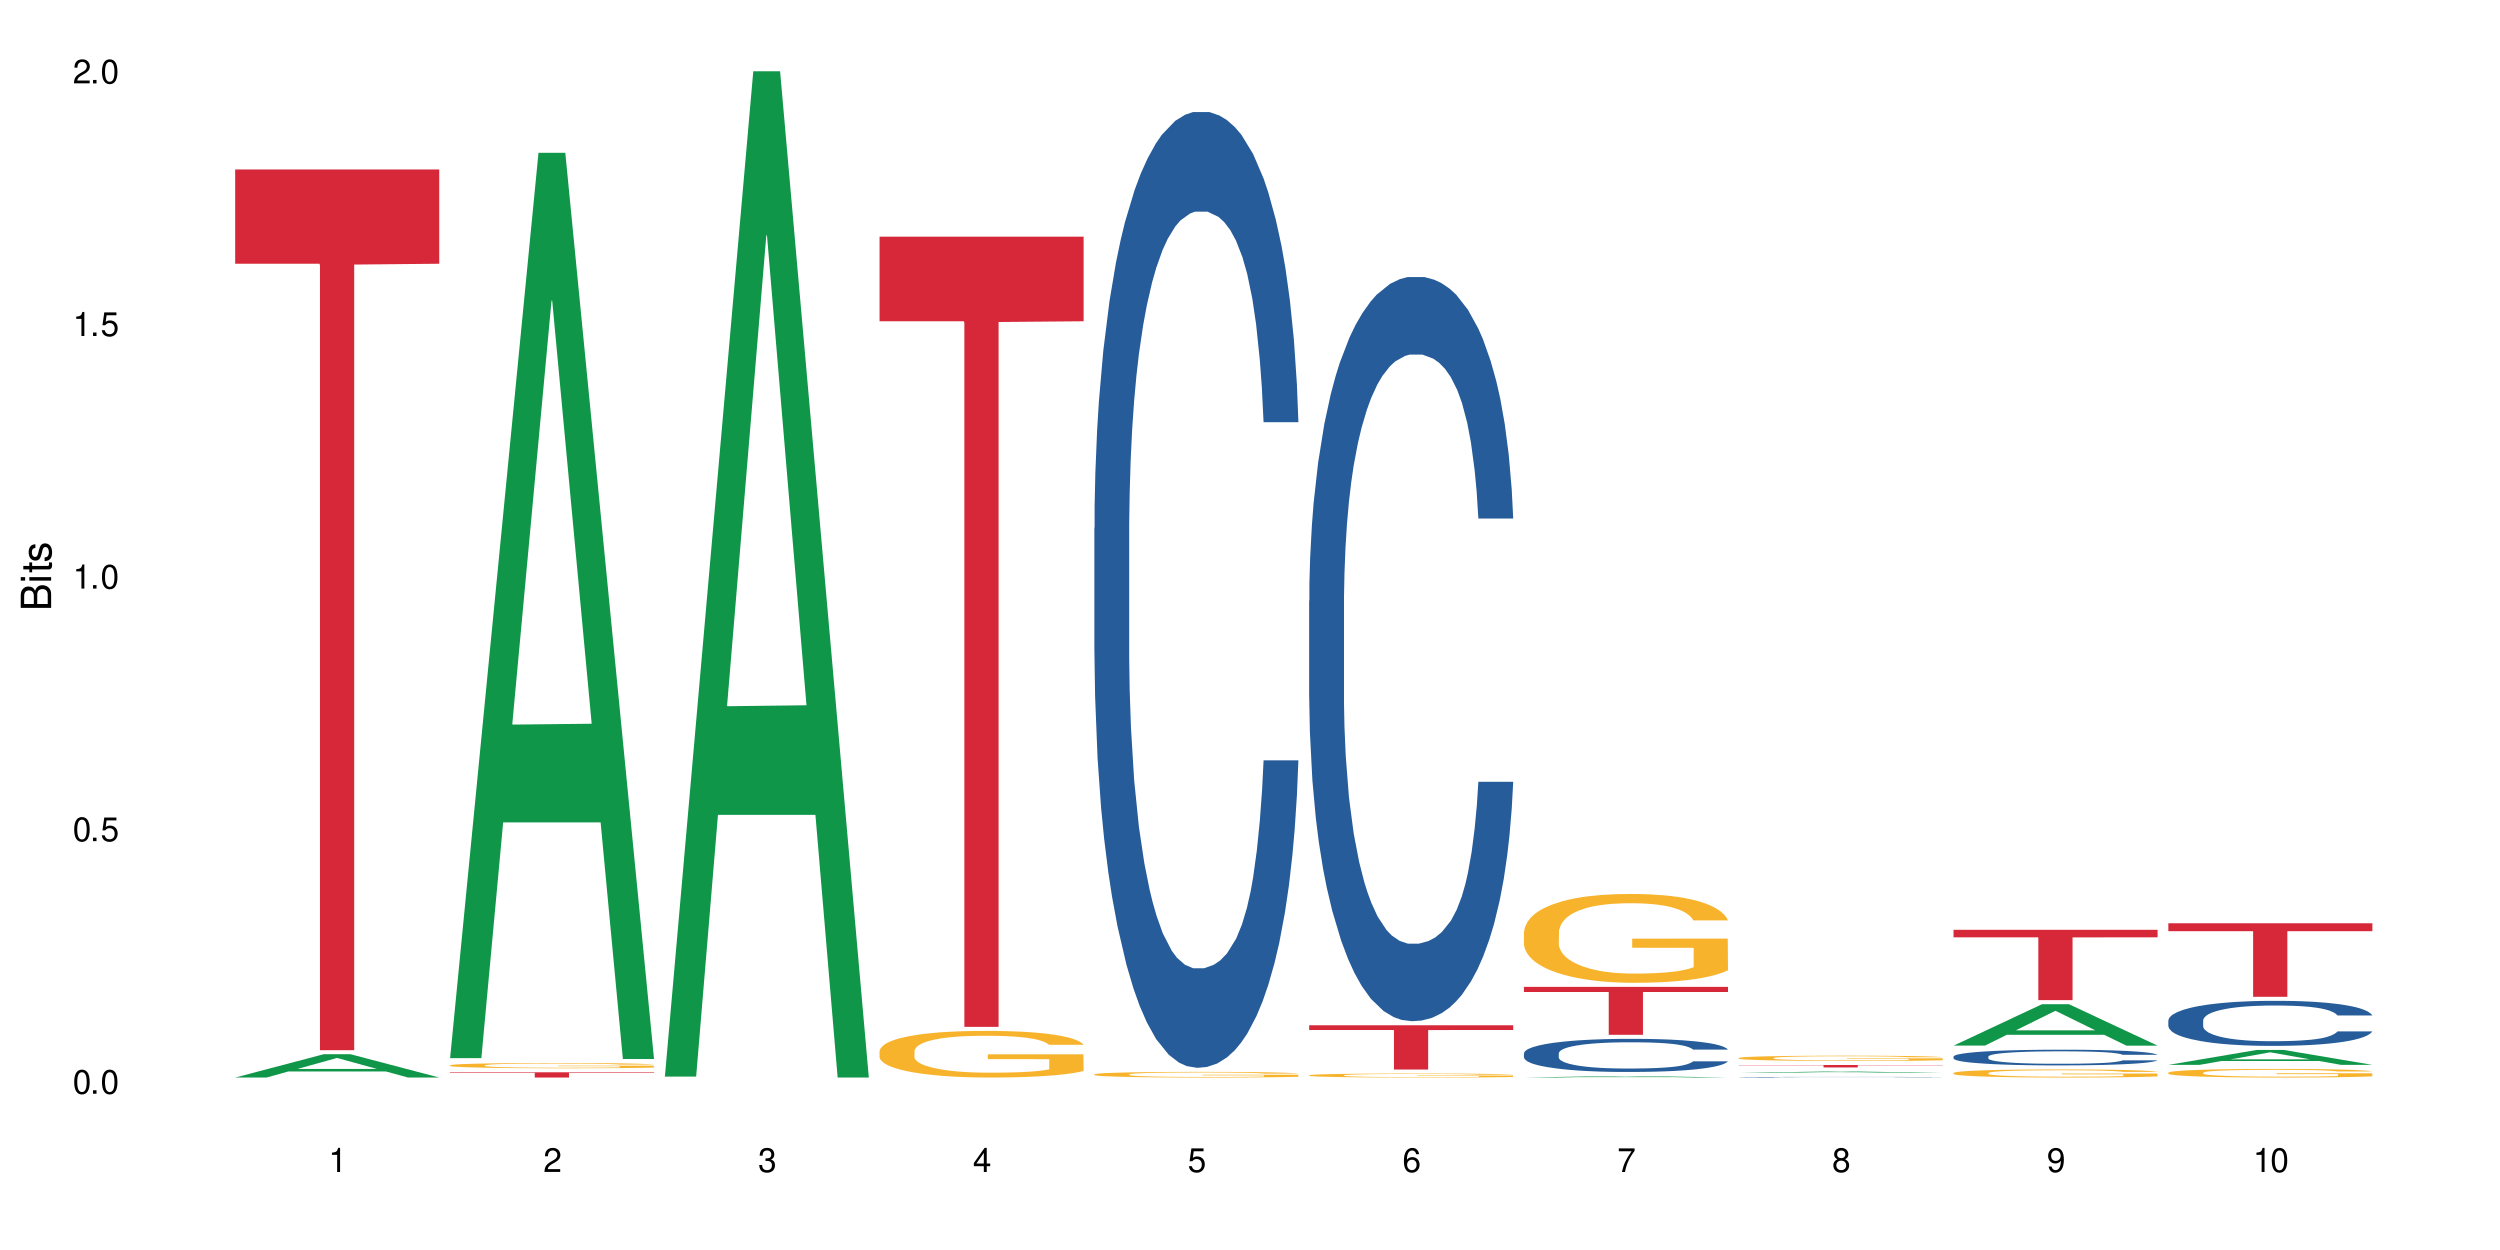 <?xml version="1.0" encoding="UTF-8"?>
<svg xmlns="http://www.w3.org/2000/svg" xmlns:xlink="http://www.w3.org/1999/xlink" width="720" height="360" viewBox="0 0 720 360">
<defs>
<g>
<g id="glyph-0-0">
</g>
<g id="glyph-0-1">
<path d="M 2.641 -6.938 C 2 -6.938 1.422 -6.656 1.078 -6.172 C 0.641 -5.562 0.406 -4.641 0.406 -3.359 C 0.406 -1.016 1.188 0.219 2.641 0.219 C 4.078 0.219 4.859 -1.016 4.859 -3.297 C 4.859 -4.641 4.656 -5.547 4.203 -6.172 C 3.844 -6.656 3.281 -6.938 2.641 -6.938 Z M 2.641 -6.188 C 3.547 -6.188 4 -5.25 4 -3.375 C 4 -1.406 3.562 -0.484 2.625 -0.484 C 1.734 -0.484 1.281 -1.438 1.281 -3.344 C 1.281 -5.25 1.734 -6.188 2.641 -6.188 Z M 2.641 -6.188 "/>
</g>
<g id="glyph-0-2">
<path d="M 1.828 -1 L 0.828 -1 L 0.828 0 L 1.828 0 Z M 1.828 -1 "/>
</g>
<g id="glyph-0-3">
<path d="M 4.562 -6.797 L 1.062 -6.797 L 0.547 -3.094 L 1.328 -3.094 C 1.719 -3.562 2.047 -3.734 2.578 -3.734 C 3.484 -3.734 4.062 -3.109 4.062 -2.094 C 4.062 -1.125 3.484 -0.531 2.578 -0.531 C 1.828 -0.531 1.375 -0.906 1.188 -1.672 L 0.328 -1.672 C 0.453 -1.109 0.547 -0.844 0.75 -0.594 C 1.125 -0.078 1.828 0.219 2.594 0.219 C 3.969 0.219 4.922 -0.781 4.922 -2.219 C 4.922 -3.562 4.031 -4.484 2.719 -4.484 C 2.25 -4.484 1.859 -4.359 1.469 -4.062 L 1.734 -5.969 L 4.562 -5.969 Z M 4.562 -6.797 "/>
</g>
<g id="glyph-0-4">
<path d="M 2.484 -4.938 L 2.484 0 L 3.328 0 L 3.328 -6.938 L 2.766 -6.938 C 2.469 -5.875 2.281 -5.734 0.984 -5.562 L 0.984 -4.938 Z M 2.484 -4.938 "/>
</g>
<g id="glyph-0-5">
<path d="M 4.859 -0.828 L 1.281 -0.828 C 1.359 -1.406 1.672 -1.781 2.5 -2.281 L 3.469 -2.828 C 4.406 -3.344 4.906 -4.062 4.906 -4.906 C 4.906 -5.484 4.672 -6.031 4.266 -6.406 C 3.859 -6.766 3.375 -6.938 2.719 -6.938 C 1.859 -6.938 1.219 -6.625 0.844 -6.031 C 0.609 -5.672 0.5 -5.234 0.484 -4.531 L 1.328 -4.531 C 1.359 -5.016 1.406 -5.281 1.531 -5.516 C 1.75 -5.938 2.188 -6.203 2.703 -6.203 C 3.469 -6.203 4.031 -5.641 4.031 -4.891 C 4.031 -4.344 3.719 -3.859 3.125 -3.516 L 2.234 -3 C 0.812 -2.172 0.406 -1.531 0.328 -0.016 L 4.859 -0.016 Z M 4.859 -0.828 "/>
</g>
<g id="glyph-0-6">
<path d="M 2.125 -3.188 L 2.578 -3.188 C 3.5 -3.188 3.984 -2.766 3.984 -1.922 C 3.984 -1.062 3.469 -0.531 2.594 -0.531 C 1.656 -0.531 1.203 -1 1.156 -2.016 L 0.312 -2.016 C 0.344 -1.453 0.438 -1.094 0.609 -0.781 C 0.953 -0.109 1.625 0.219 2.547 0.219 C 3.953 0.219 4.859 -0.625 4.859 -1.938 C 4.859 -2.828 4.516 -3.297 3.703 -3.594 C 4.344 -3.844 4.656 -4.328 4.656 -5.031 C 4.656 -6.219 3.875 -6.938 2.578 -6.938 C 1.203 -6.938 0.484 -6.172 0.453 -4.703 L 1.297 -4.703 C 1.312 -5.125 1.344 -5.359 1.453 -5.578 C 1.641 -5.969 2.062 -6.203 2.594 -6.203 C 3.344 -6.203 3.797 -5.75 3.797 -5 C 3.797 -4.516 3.609 -4.219 3.25 -4.047 C 3.016 -3.953 2.703 -3.922 2.125 -3.906 Z M 2.125 -3.188 "/>
</g>
<g id="glyph-0-7">
<path d="M 3.141 -1.672 L 3.141 0 L 3.984 0 L 3.984 -1.672 L 4.984 -1.672 L 4.984 -2.438 L 3.984 -2.438 L 3.984 -6.938 L 3.359 -6.938 L 0.266 -2.578 L 0.266 -1.672 Z M 3.141 -2.438 L 1 -2.438 L 3.141 -5.5 Z M 3.141 -2.438 "/>
</g>
<g id="glyph-0-8">
<path d="M 4.781 -5.125 C 4.609 -6.266 3.891 -6.938 2.844 -6.938 C 2.094 -6.938 1.422 -6.578 1.031 -5.953 C 0.594 -5.266 0.406 -4.422 0.406 -3.172 C 0.406 -2 0.578 -1.25 0.984 -0.641 C 1.359 -0.078 1.953 0.219 2.703 0.219 C 3.984 0.219 4.922 -0.75 4.922 -2.094 C 4.922 -3.375 4.062 -4.281 2.844 -4.281 C 2.172 -4.281 1.641 -4.031 1.281 -3.516 C 1.281 -5.234 1.828 -6.188 2.797 -6.188 C 3.391 -6.188 3.797 -5.797 3.938 -5.125 Z M 2.734 -3.531 C 3.547 -3.531 4.062 -2.953 4.062 -2.031 C 4.062 -1.156 3.484 -0.531 2.703 -0.531 C 1.922 -0.531 1.328 -1.188 1.328 -2.078 C 1.328 -2.938 1.906 -3.531 2.734 -3.531 Z M 2.734 -3.531 "/>
</g>
<g id="glyph-0-9">
<path d="M 4.984 -6.797 L 0.438 -6.797 L 0.438 -5.969 L 4.109 -5.969 C 2.5 -3.656 1.828 -2.234 1.328 0 L 2.219 0 C 2.594 -2.172 3.453 -4.047 4.984 -6.094 Z M 4.984 -6.797 "/>
</g>
<g id="glyph-0-10">
<path d="M 3.75 -3.656 C 4.469 -4.094 4.688 -4.438 4.688 -5.078 C 4.688 -6.172 3.844 -6.938 2.641 -6.938 C 1.438 -6.938 0.594 -6.172 0.594 -5.094 C 0.594 -4.438 0.812 -4.094 1.516 -3.656 C 0.734 -3.266 0.359 -2.703 0.359 -1.922 C 0.359 -0.656 1.281 0.219 2.641 0.219 C 3.984 0.219 4.922 -0.656 4.922 -1.922 C 4.922 -2.703 4.531 -3.266 3.75 -3.656 Z M 2.641 -6.188 C 3.359 -6.188 3.812 -5.75 3.812 -5.062 C 3.812 -4.406 3.344 -3.984 2.641 -3.984 C 1.922 -3.984 1.453 -4.406 1.453 -5.078 C 1.453 -5.75 1.922 -6.188 2.641 -6.188 Z M 2.641 -3.266 C 3.484 -3.266 4.062 -2.719 4.062 -1.906 C 4.062 -1.078 3.484 -0.531 2.625 -0.531 C 1.797 -0.531 1.219 -1.094 1.219 -1.906 C 1.219 -2.719 1.781 -3.266 2.641 -3.266 Z M 2.641 -3.266 "/>
</g>
<g id="glyph-0-11">
<path d="M 0.516 -1.578 C 0.672 -0.453 1.406 0.219 2.438 0.219 C 3.188 0.219 3.859 -0.141 4.266 -0.766 C 4.688 -1.453 4.891 -2.297 4.891 -3.547 C 4.891 -4.719 4.703 -5.453 4.312 -6.078 C 3.938 -6.641 3.344 -6.938 2.594 -6.938 C 1.297 -6.938 0.359 -5.969 0.359 -4.625 C 0.359 -3.344 1.234 -2.453 2.453 -2.453 C 3.094 -2.453 3.578 -2.672 4.016 -3.203 C 4 -1.484 3.469 -0.531 2.5 -0.531 C 1.906 -0.531 1.484 -0.906 1.359 -1.578 Z M 2.578 -6.203 C 3.375 -6.203 3.969 -5.531 3.969 -4.641 C 3.969 -3.797 3.391 -3.188 2.547 -3.188 C 1.734 -3.188 1.234 -3.766 1.234 -4.688 C 1.234 -5.562 1.797 -6.203 2.578 -6.203 Z M 2.578 -6.203 "/>
</g>
<g id="glyph-1-0">
</g>
<g id="glyph-1-1">
<path d="M 0 -0.953 L 0 -4.891 C 0 -5.719 -0.234 -6.344 -0.734 -6.797 C -1.188 -7.234 -1.812 -7.469 -2.5 -7.469 C -3.547 -7.469 -4.188 -7 -4.625 -5.875 C -4.984 -6.688 -5.625 -7.094 -6.531 -7.094 C -7.172 -7.094 -7.734 -6.859 -8.141 -6.391 C -8.562 -5.922 -8.75 -5.344 -8.75 -4.5 L -8.75 -0.953 Z M -4.984 -2.062 L -7.766 -2.062 L -7.766 -4.219 C -7.766 -4.844 -7.688 -5.203 -7.453 -5.5 C -7.219 -5.812 -6.859 -5.969 -6.375 -5.969 C -5.891 -5.969 -5.531 -5.812 -5.297 -5.5 C -5.062 -5.203 -4.984 -4.844 -4.984 -4.219 Z M -0.984 -2.062 L -4 -2.062 L -4 -4.781 C -4 -5.766 -3.438 -6.359 -2.484 -6.359 C -1.547 -6.359 -0.984 -5.766 -0.984 -4.781 Z M -0.984 -2.062 "/>
</g>
<g id="glyph-1-2">
<path d="M -6.281 -1.797 L -6.281 -0.797 L 0 -0.797 L 0 -1.797 Z M -8.75 -1.797 L -8.75 -0.797 L -7.484 -0.797 L -7.484 -1.797 Z M -8.75 -1.797 "/>
</g>
<g id="glyph-1-3">
<path d="M -6.281 -3.047 L -6.281 -2.016 L -8.016 -2.016 L -8.016 -1.016 L -6.281 -1.016 L -6.281 -0.172 L -5.469 -0.172 L -5.469 -1.016 L -0.719 -1.016 C -0.078 -1.016 0.281 -1.453 0.281 -2.234 C 0.281 -2.5 0.25 -2.719 0.188 -3.047 L -0.641 -3.047 C -0.609 -2.906 -0.594 -2.766 -0.594 -2.562 C -0.594 -2.141 -0.719 -2.016 -1.156 -2.016 L -5.469 -2.016 L -5.469 -3.047 Z M -6.281 -3.047 "/>
</g>
<g id="glyph-1-4">
<path d="M -4.531 -5.25 C -5.766 -5.25 -6.469 -4.422 -6.469 -2.969 C -6.469 -1.516 -5.719 -0.562 -4.547 -0.562 C -3.562 -0.562 -3.094 -1.062 -2.734 -2.562 L -2.516 -3.484 C -2.344 -4.188 -2.094 -4.469 -1.641 -4.469 C -1.047 -4.469 -0.641 -3.875 -0.641 -3 C -0.641 -2.453 -0.797 -2 -1.062 -1.75 C -1.25 -1.594 -1.422 -1.531 -1.875 -1.469 L -1.875 -0.406 C -0.422 -0.453 0.281 -1.266 0.281 -2.922 C 0.281 -4.5 -0.5 -5.516 -1.719 -5.516 C -2.656 -5.516 -3.172 -4.984 -3.469 -3.734 L -3.703 -2.766 C -3.891 -1.953 -4.156 -1.609 -4.594 -1.609 C -5.188 -1.609 -5.547 -2.125 -5.547 -2.938 C -5.547 -3.75 -5.203 -4.172 -4.531 -4.203 Z M -4.531 -5.25 "/>
</g>
</g>
</defs>
<rect x="-72" y="-36" width="864" height="432" fill="rgb(100%, 100%, 100%)" fill-opacity="1"/>
<path fill-rule="nonzero" fill="rgb(6.275%, 58.824%, 28.235%)" fill-opacity="1" d="M 67.73 310.324 L 67.793 310.32 L 93.223 303.617 L 100.945 303.617 L 126.5 310.332 L 117.52 310.332 L 111.117 308.578 L 83.051 308.578 L 76.773 310.324 L 67.73 310.324 L 85.75 307.855 L 108.543 307.848 L 97.176 304.715 L 97.051 304.707 L 96.926 304.727 L 85.688 307.848 L 85.75 307.855 Z M 67.73 310.324 "/>
<path fill-rule="nonzero" fill="rgb(83.922%, 15.686%, 22.353%)" fill-opacity="1" d="M 67.73 48.809 L 126.5 48.809 L 126.5 75.957 L 102.008 76.195 L 102.008 302.453 L 92.152 302.453 L 92.152 76.434 L 92.008 75.957 L 67.73 75.957 Z M 67.73 48.809 "/>
<path fill-rule="nonzero" fill="rgb(6.275%, 58.824%, 28.235%)" fill-opacity="1" d="M 129.594 304.738 L 129.656 304.492 L 155.082 44.012 L 162.805 44.012 L 188.359 304.984 L 179.383 304.984 L 172.977 236.859 L 144.91 236.859 L 138.633 304.738 L 129.594 304.738 L 147.613 208.68 L 170.402 208.438 L 159.039 86.652 L 158.914 86.406 L 158.789 87.141 L 147.547 208.438 L 147.613 208.68 Z M 129.594 304.738 "/>
<path fill-rule="nonzero" fill="rgb(96.863%, 70.196%, 16.863%)" fill-opacity="1" d="M 129.594 306.793 L 129.664 306.793 L 129.664 306.766 L 129.949 306.703 L 130.668 306.617 L 131.598 306.547 L 132.602 306.492 L 133.246 306.461 L 134.32 306.422 L 135.254 306.391 L 137.617 306.328 L 140.629 306.27 L 142.277 306.246 L 144.141 306.223 L 146.793 306.195 L 148.012 306.188 L 151.738 306.164 L 155.965 306.152 L 160.625 306.148 L 162.773 306.148 L 165.711 306.152 L 169.727 306.168 L 172.02 306.184 L 173.812 306.195 L 175.676 306.215 L 177.969 306.242 L 180.117 306.273 L 181.836 306.309 L 183.559 306.348 L 184.992 306.395 L 186.211 306.441 L 187.285 306.5 L 187.93 306.547 L 188.359 306.598 L 178.398 306.598 L 177.824 306.547 L 177.18 306.512 L 176.105 306.465 L 175.031 306.434 L 173.953 306.406 L 171.949 306.371 L 170.227 306.348 L 168.078 306.328 L 166 306.316 L 163.633 306.309 L 162.199 306.305 L 158.402 306.305 L 154.961 306.316 L 152.957 306.324 L 151.523 306.336 L 149.516 306.359 L 148.297 306.375 L 147.582 306.387 L 145.43 306.43 L 143.996 306.465 L 143.207 306.492 L 142.207 306.535 L 141.488 306.57 L 140.699 306.625 L 140.27 306.668 L 139.695 306.762 L 139.625 307.012 L 139.84 307.062 L 140.27 307.121 L 140.844 307.168 L 141.703 307.223 L 142.562 307.262 L 144.07 307.316 L 145.359 307.352 L 146.363 307.375 L 148.297 307.41 L 149.086 307.426 L 150.949 307.449 L 152.883 307.469 L 155.25 307.484 L 157.039 307.492 L 159.906 307.5 L 163.562 307.5 L 167.863 307.492 L 170.586 307.48 L 172.449 307.469 L 173.668 307.461 L 175.172 307.445 L 176.246 307.43 L 177.25 307.418 L 178.469 307.395 L 178.469 307.062 L 160.766 307.062 L 160.766 306.906 L 188.289 306.906 L 188.359 307.445 L 186.855 307.48 L 184.992 307.52 L 183.199 307.547 L 181.336 307.57 L 178.684 307.594 L 176.535 307.613 L 173.238 307.633 L 170.227 307.645 L 167.074 307.652 L 164.277 307.656 L 158.043 307.656 L 154.891 307.648 L 152.383 307.637 L 147.797 307.605 L 144.93 307.574 L 143.066 307.551 L 141.129 307.523 L 139.195 307.488 L 137.477 307.449 L 136.328 307.422 L 135.184 307.387 L 133.965 307.348 L 132.816 307.301 L 131.957 307.258 L 131.168 307.211 L 130.594 307.164 L 130.023 307.102 L 129.734 307.051 L 129.594 307.008 Z M 129.594 306.793 "/>
<path fill-rule="nonzero" fill="rgb(83.922%, 15.686%, 22.353%)" fill-opacity="1" d="M 129.594 308.82 L 188.359 308.82 L 188.359 308.984 L 163.867 308.984 L 163.867 310.332 L 154.012 310.332 L 154.012 308.984 L 129.594 308.984 Z M 129.594 308.82 "/>
<path fill-rule="nonzero" fill="rgb(6.275%, 58.824%, 28.235%)" fill-opacity="1" d="M 191.453 310.059 L 191.516 309.789 L 216.945 20.527 L 224.668 20.527 L 250.219 310.332 L 241.242 310.332 L 234.84 234.684 L 206.773 234.684 L 200.492 310.059 L 191.453 310.059 L 209.473 203.391 L 232.266 203.117 L 220.898 67.875 L 220.773 67.602 L 220.648 68.418 L 209.41 203.117 L 209.473 203.391 Z M 191.453 310.059 "/>
<path fill-rule="nonzero" fill="rgb(96.863%, 70.196%, 16.863%)" fill-opacity="1" d="M 253.312 302.652 L 253.387 302.641 L 253.387 302.395 L 253.672 301.84 L 254.387 301.082 L 255.32 300.453 L 256.324 299.965 L 256.969 299.707 L 258.043 299.34 L 258.977 299.066 L 261.34 298.516 L 264.352 298 L 266 297.781 L 267.863 297.57 L 270.516 297.34 L 271.73 297.254 L 275.461 297.055 L 279.688 296.934 L 284.348 296.895 L 286.496 296.91 L 289.434 296.957 L 293.449 297.094 L 295.742 297.215 L 297.531 297.34 L 299.395 297.496 L 301.691 297.742 L 303.84 298.039 L 305.559 298.332 L 307.281 298.699 L 308.715 299.094 L 309.93 299.523 L 311.008 300.039 L 311.652 300.469 L 312.082 300.898 L 302.121 300.898 L 301.547 300.469 L 300.902 300.137 L 299.824 299.73 L 298.75 299.438 L 297.676 299.203 L 295.668 298.883 L 293.949 298.688 L 291.801 298.516 L 289.723 298.406 L 287.355 298.332 L 285.922 298.309 L 282.125 298.309 L 278.684 298.395 L 276.676 298.492 L 275.242 298.59 L 273.238 298.773 L 272.02 298.922 L 271.301 299.02 L 269.152 299.398 L 267.719 299.742 L 266.93 299.977 L 265.926 300.344 L 265.211 300.676 L 264.422 301.168 L 263.992 301.535 L 263.418 302.367 L 263.348 304.578 L 263.562 305.043 L 263.992 305.547 L 264.566 305.988 L 265.426 306.453 L 266.285 306.812 L 267.789 307.289 L 269.082 307.609 L 270.082 307.816 L 272.02 308.148 L 272.809 308.258 L 274.672 308.48 L 276.605 308.652 L 278.973 308.797 L 280.762 308.871 L 283.629 308.934 L 287.285 308.934 L 291.586 308.859 L 294.309 308.762 L 296.172 308.664 L 297.391 308.578 L 298.895 308.441 L 299.969 308.32 L 300.973 308.184 L 302.191 307.977 L 302.191 305.043 L 284.488 305.031 L 284.488 303.656 L 312.008 303.645 L 312.082 308.441 L 310.578 308.773 L 308.715 309.094 L 306.922 309.34 L 305.059 309.547 L 302.406 309.781 L 300.258 309.926 L 296.961 310.098 L 293.949 310.211 L 290.797 310.285 L 288 310.32 L 284.703 310.332 L 281.766 310.309 L 278.613 310.234 L 276.105 310.137 L 273.812 310.012 L 271.516 309.855 L 268.652 309.598 L 266.789 309.387 L 264.852 309.129 L 262.918 308.824 L 261.195 308.492 L 260.051 308.234 L 258.902 307.941 L 257.684 307.57 L 256.539 307.156 L 255.68 306.773 L 254.891 306.344 L 254.316 305.941 L 253.742 305.387 L 253.457 304.945 L 253.312 304.566 Z M 253.312 302.652 "/>
<path fill-rule="nonzero" fill="rgb(83.922%, 15.686%, 22.353%)" fill-opacity="1" d="M 253.312 68.164 L 312.082 68.164 L 312.082 92.523 L 287.59 92.738 L 287.59 295.734 L 277.734 295.734 L 277.734 92.953 L 277.594 92.523 L 253.312 92.523 Z M 253.312 68.164 "/>
<path fill-rule="nonzero" fill="rgb(14.51%, 36.078%, 60%)" fill-opacity="1" d="M 315.176 152.047 L 315.246 151.793 L 315.246 145.754 L 315.461 136.195 L 315.961 124.117 L 316.465 115.812 L 317.754 100.969 L 319.547 86.629 L 321.41 75.559 L 322.77 69.016 L 323.988 63.984 L 326.785 54.672 L 328.578 49.895 L 330.512 45.617 L 332.875 41.34 L 334.598 38.82 L 338.465 34.797 L 341.332 33.035 L 343.555 32.281 L 348.355 32.281 L 351.223 33.285 L 353.301 34.543 L 355.594 36.559 L 357.531 38.82 L 360.898 44.359 L 363.91 51.402 L 365.27 55.43 L 367.422 63.227 L 369.07 70.777 L 370.215 77.316 L 371.504 86.629 L 372.652 97.949 L 373.512 110.781 L 373.941 121.602 L 363.91 121.602 L 363.406 111.535 L 362.832 103.738 L 361.758 93.422 L 360.684 86.125 L 359.18 78.828 L 357.816 74.047 L 355.953 69.266 L 354.305 66.246 L 352.586 63.984 L 350.938 62.473 L 347.785 60.965 L 344.129 60.965 L 342.766 61.469 L 339.973 63.48 L 338.465 65.242 L 336.316 68.762 L 334.812 72.035 L 333.02 77.066 L 331.801 81.344 L 330.297 87.887 L 329.223 93.672 L 328.004 101.977 L 327.285 108.266 L 326.641 115.312 L 326.066 123.613 L 325.637 132.422 L 325.352 141.73 L 325.207 150.789 L 325.207 189.789 L 325.352 198.844 L 325.711 209.414 L 326.641 224.762 L 328.004 238.098 L 329.578 248.664 L 331.086 256.211 L 331.945 259.734 L 333.09 263.762 L 334.883 268.793 L 337.465 273.824 L 338.969 275.836 L 341.262 277.852 L 343.625 278.855 L 346.781 278.855 L 349.574 277.852 L 351.438 276.594 L 353.375 274.578 L 356.023 270.301 L 357.672 266.277 L 359.105 261.496 L 360.184 256.715 L 360.898 252.691 L 361.973 244.891 L 362.832 236.336 L 363.48 227.527 L 363.91 218.973 L 373.941 218.973 L 373.512 229.039 L 372.867 238.852 L 372.223 246.148 L 371.219 254.953 L 370.07 262.754 L 368.422 271.559 L 367.062 277.348 L 365.27 283.637 L 363.621 288.418 L 361.832 292.695 L 359.18 297.727 L 357.457 300.242 L 355.594 302.508 L 353.375 304.52 L 350.578 306.281 L 347.57 307.289 L 344.773 307.539 L 341.762 307.035 L 339.543 306.031 L 336.602 303.766 L 332.949 299.238 L 330.297 294.457 L 328.219 289.676 L 326.426 284.645 L 324.418 277.852 L 321.84 266.781 L 320.262 258.227 L 319.188 251.18 L 317.969 241.367 L 317.109 232.562 L 316.105 218.473 L 315.391 200.605 L 315.176 186.77 Z M 315.176 152.047 "/>
<path fill-rule="nonzero" fill="rgb(96.863%, 70.196%, 16.863%)" fill-opacity="1" d="M 315.176 309.402 L 315.246 309.398 L 315.246 309.371 L 315.531 309.305 L 316.25 309.211 L 317.18 309.137 L 318.184 309.074 L 318.828 309.043 L 319.906 309 L 320.836 308.969 L 323.203 308.902 L 326.211 308.84 L 327.859 308.812 L 329.723 308.785 L 332.375 308.758 L 333.594 308.746 L 337.32 308.723 L 341.547 308.707 L 346.207 308.703 L 348.355 308.707 L 351.297 308.711 L 355.309 308.727 L 357.602 308.742 L 359.395 308.758 L 361.258 308.777 L 363.551 308.809 L 365.699 308.844 L 367.422 308.879 L 369.141 308.922 L 370.574 308.969 L 371.793 309.023 L 372.867 309.086 L 373.512 309.137 L 373.941 309.188 L 363.98 309.188 L 363.406 309.137 L 362.762 309.098 L 361.688 309.047 L 360.613 309.012 L 359.535 308.984 L 357.531 308.945 L 355.809 308.922 L 353.66 308.902 L 351.582 308.887 L 349.215 308.879 L 347.785 308.875 L 343.984 308.875 L 340.547 308.887 L 338.539 308.898 L 337.105 308.91 L 335.098 308.934 L 333.879 308.949 L 333.164 308.961 L 331.012 309.008 L 329.578 309.051 L 328.793 309.078 L 327.789 309.121 L 327.07 309.164 L 326.281 309.223 L 325.852 309.266 L 325.281 309.367 L 325.207 309.637 L 325.422 309.691 L 325.852 309.754 L 326.426 309.805 L 327.285 309.863 L 328.145 309.906 L 329.652 309.965 L 330.941 310.004 L 331.945 310.027 L 333.879 310.066 L 334.668 310.082 L 336.531 310.109 L 338.465 310.129 L 340.832 310.148 L 342.625 310.156 L 345.488 310.164 L 349.145 310.164 L 353.445 310.152 L 356.168 310.141 L 358.031 310.129 L 359.25 310.121 L 360.754 310.102 L 361.832 310.09 L 362.832 310.07 L 364.051 310.047 L 364.051 309.691 L 346.352 309.691 L 346.352 309.523 L 373.871 309.523 L 373.941 310.102 L 372.438 310.145 L 370.574 310.184 L 368.781 310.211 L 366.918 310.238 L 364.266 310.266 L 362.117 310.285 L 358.82 310.305 L 355.809 310.316 L 352.656 310.328 L 349.863 310.332 L 346.566 310.332 L 343.625 310.328 L 340.473 310.32 L 337.965 310.309 L 335.672 310.293 L 333.379 310.273 L 330.512 310.242 L 328.648 310.219 L 326.715 310.188 L 324.777 310.148 L 323.059 310.109 L 321.91 310.078 L 320.766 310.043 L 319.547 309.996 L 318.398 309.949 L 317.539 309.902 L 316.75 309.848 L 316.18 309.801 L 315.605 309.734 L 315.316 309.68 L 315.176 309.633 Z M 315.176 309.402 "/>
<path fill-rule="nonzero" fill="rgb(14.51%, 36.078%, 60%)" fill-opacity="1" d="M 377.035 173.039 L 377.105 172.844 L 377.105 168.145 L 377.32 160.699 L 377.824 151.297 L 378.324 144.828 L 379.617 133.27 L 381.406 122.105 L 383.27 113.484 L 384.633 108.391 L 385.852 104.473 L 388.645 97.223 L 390.438 93.5 L 392.371 90.172 L 394.738 86.84 L 396.457 84.883 L 400.328 81.746 L 403.195 80.375 L 405.414 79.789 L 410.219 79.789 L 413.086 80.57 L 415.164 81.551 L 417.457 83.117 L 419.391 84.883 L 422.758 89.191 L 425.77 94.676 L 427.133 97.812 L 429.281 103.887 L 430.93 109.762 L 432.078 114.855 L 433.367 122.105 L 434.512 130.922 L 435.375 140.91 L 435.805 149.336 L 425.77 149.336 L 425.27 141.5 L 424.695 135.426 L 423.621 127.395 L 422.543 121.711 L 421.039 116.031 L 419.68 112.309 L 417.816 108.586 L 416.168 106.234 L 414.445 104.473 L 412.797 103.297 L 409.645 102.121 L 405.988 102.121 L 404.629 102.512 L 401.832 104.082 L 400.328 105.453 L 398.176 108.195 L 396.672 110.742 L 394.879 114.66 L 393.664 117.992 L 392.156 123.086 L 391.082 127.59 L 389.863 134.055 L 389.148 138.953 L 388.504 144.438 L 387.93 150.902 L 387.5 157.762 L 387.211 165.008 L 387.07 172.062 L 387.07 202.426 L 387.211 209.48 L 387.57 217.707 L 388.504 229.66 L 389.863 240.043 L 391.441 248.27 L 392.945 254.148 L 393.805 256.891 L 394.953 260.023 L 396.742 263.941 L 399.324 267.859 L 400.828 269.43 L 403.121 270.996 L 405.488 271.777 L 408.641 271.777 L 411.438 270.996 L 413.301 270.016 L 415.234 268.449 L 417.887 265.117 L 419.535 261.984 L 420.969 258.262 L 422.043 254.539 L 422.758 251.406 L 423.836 245.332 L 424.695 238.672 L 425.34 231.812 L 425.77 225.152 L 435.805 225.152 L 435.375 232.988 L 434.727 240.629 L 434.082 246.312 L 433.078 253.168 L 431.934 259.242 L 430.285 266.098 L 428.922 270.605 L 427.133 275.5 L 425.484 279.223 L 423.691 282.555 L 421.039 286.473 L 419.32 288.43 L 417.457 290.195 L 415.234 291.762 L 412.438 293.133 L 409.43 293.918 L 406.633 294.113 L 403.625 293.723 L 401.402 292.938 L 398.465 291.176 L 394.809 287.648 L 392.156 283.926 L 390.078 280.203 L 388.289 276.285 L 386.281 270.996 L 383.699 262.375 L 382.125 255.715 L 381.047 250.23 L 379.832 242.59 L 378.969 235.73 L 377.969 224.762 L 377.25 210.852 L 377.035 200.078 Z M 377.035 173.039 "/>
<path fill-rule="nonzero" fill="rgb(96.863%, 70.196%, 16.863%)" fill-opacity="1" d="M 377.035 309.672 L 377.105 309.672 L 377.105 309.652 L 377.395 309.605 L 378.109 309.539 L 379.043 309.484 L 380.047 309.441 L 380.691 309.422 L 381.766 309.391 L 382.695 309.367 L 385.062 309.316 L 388.07 309.273 L 389.719 309.254 L 391.582 309.238 L 394.234 309.219 L 395.453 309.211 L 399.18 309.191 L 403.41 309.184 L 408.066 309.18 L 410.219 309.18 L 413.156 309.184 L 417.168 309.195 L 419.461 309.207 L 421.254 309.219 L 423.117 309.23 L 425.41 309.25 L 427.562 309.277 L 429.281 309.301 L 431 309.336 L 432.434 309.367 L 433.652 309.406 L 434.727 309.449 L 435.375 309.484 L 435.805 309.523 L 425.84 309.523 L 425.27 309.484 L 424.621 309.457 L 423.547 309.422 L 422.473 309.398 L 421.398 309.379 L 419.391 309.352 L 417.672 309.332 L 415.52 309.316 L 413.441 309.309 L 411.078 309.301 L 405.848 309.301 L 402.406 309.309 L 400.398 309.316 L 398.965 309.324 L 396.961 309.34 L 395.742 309.352 L 395.023 309.363 L 392.875 309.395 L 391.441 309.422 L 390.652 309.445 L 389.648 309.477 L 388.934 309.504 L 388.145 309.547 L 387.715 309.578 L 387.141 309.648 L 387.07 309.84 L 387.285 309.879 L 387.715 309.922 L 388.289 309.961 L 389.148 310 L 390.008 310.031 L 391.512 310.07 L 392.801 310.098 L 393.805 310.117 L 395.742 310.145 L 396.527 310.156 L 398.391 310.172 L 400.328 310.188 L 402.691 310.199 L 404.484 310.207 L 407.352 310.211 L 411.008 310.211 L 415.305 310.207 L 418.031 310.199 L 419.895 310.188 L 421.109 310.184 L 422.617 310.172 L 423.691 310.16 L 424.695 310.148 L 425.914 310.129 L 425.914 309.879 L 408.211 309.879 L 408.211 309.758 L 435.73 309.758 L 435.805 310.172 L 434.297 310.199 L 432.434 310.227 L 430.645 310.246 L 428.781 310.266 L 426.129 310.285 L 423.977 310.297 L 420.68 310.312 L 417.672 310.32 L 414.52 310.328 L 411.723 310.332 L 405.488 310.332 L 402.336 310.324 L 399.824 310.316 L 395.238 310.293 L 392.371 310.27 L 390.508 310.25 L 388.574 310.23 L 386.641 310.203 L 384.918 310.176 L 383.773 310.152 L 382.625 310.129 L 381.406 310.094 L 380.262 310.059 L 379.398 310.027 L 378.613 309.988 L 378.039 309.957 L 377.465 309.906 L 377.18 309.871 L 377.035 309.836 Z M 377.035 309.672 "/>
<path fill-rule="nonzero" fill="rgb(83.922%, 15.686%, 22.353%)" fill-opacity="1" d="M 377.035 295.277 L 435.805 295.277 L 435.805 296.641 L 411.312 296.652 L 411.312 308.016 L 401.457 308.016 L 401.457 296.664 L 401.312 296.641 L 377.035 296.641 Z M 377.035 295.277 "/>
<path fill-rule="nonzero" fill="rgb(6.275%, 58.824%, 28.235%)" fill-opacity="1" d="M 438.895 310.332 L 438.957 310.332 L 464.387 309.891 L 472.109 309.891 L 497.664 310.332 L 488.688 310.332 L 482.281 310.219 L 454.215 310.219 L 447.938 310.332 L 438.895 310.332 L 456.914 310.168 L 479.707 310.168 L 468.344 309.965 L 468.09 309.965 L 456.852 310.168 L 456.914 310.168 Z M 438.895 310.332 "/>
<path fill-rule="nonzero" fill="rgb(14.51%, 36.078%, 60%)" fill-opacity="1" d="M 438.895 303.34 L 438.969 303.332 L 438.969 303.121 L 439.184 302.793 L 439.684 302.371 L 440.188 302.086 L 441.477 301.57 L 443.27 301.074 L 445.133 300.691 L 446.492 300.465 L 447.711 300.289 L 450.508 299.969 L 452.297 299.801 L 454.234 299.652 L 456.598 299.504 L 458.316 299.418 L 462.188 299.277 L 465.055 299.219 L 467.277 299.191 L 472.078 299.191 L 474.945 299.227 L 477.023 299.27 L 479.316 299.34 L 481.254 299.418 L 484.621 299.609 L 487.629 299.855 L 488.992 299.992 L 491.141 300.262 L 492.789 300.523 L 493.938 300.75 L 495.227 301.074 L 496.375 301.465 L 497.234 301.91 L 497.664 302.285 L 487.629 302.285 L 487.129 301.938 L 486.555 301.668 L 485.48 301.309 L 484.406 301.059 L 482.898 300.805 L 481.539 300.637 L 479.676 300.473 L 478.027 300.367 L 476.309 300.289 L 474.66 300.238 L 471.504 300.184 L 467.852 300.184 L 466.488 300.203 L 463.691 300.273 L 462.188 300.332 L 460.039 300.457 L 458.535 300.57 L 456.742 300.742 L 455.523 300.891 L 454.02 301.117 L 452.941 301.316 L 451.727 301.605 L 451.008 301.824 L 450.363 302.066 L 449.789 302.355 L 449.359 302.66 L 449.074 302.984 L 448.93 303.297 L 448.93 304.648 L 449.074 304.961 L 449.43 305.328 L 450.363 305.859 L 451.727 306.32 L 453.301 306.688 L 454.805 306.949 L 455.668 307.07 L 456.812 307.211 L 458.605 307.387 L 461.184 307.559 L 462.691 307.629 L 464.984 307.699 L 467.348 307.734 L 470.5 307.734 L 473.297 307.699 L 475.16 307.656 L 477.094 307.586 L 479.746 307.438 L 481.395 307.297 L 482.828 307.133 L 483.902 306.965 L 484.621 306.828 L 485.695 306.559 L 486.555 306.262 L 487.199 305.957 L 487.629 305.66 L 497.664 305.66 L 497.234 306.008 L 496.59 306.348 L 495.945 306.602 L 494.941 306.906 L 493.793 307.176 L 492.145 307.48 L 490.785 307.68 L 488.992 307.898 L 487.344 308.066 L 485.551 308.215 L 482.898 308.387 L 481.18 308.477 L 479.316 308.555 L 477.094 308.621 L 474.301 308.684 L 471.289 308.719 L 468.496 308.727 L 465.484 308.711 L 463.262 308.676 L 460.324 308.598 L 456.668 308.441 L 454.02 308.273 L 451.941 308.109 L 450.148 307.934 L 448.141 307.699 L 445.562 307.316 L 443.984 307.02 L 442.91 306.773 L 441.691 306.434 L 440.832 306.129 L 439.828 305.641 L 439.109 305.023 L 438.895 304.543 Z M 438.895 303.34 "/>
<path fill-rule="nonzero" fill="rgb(96.863%, 70.196%, 16.863%)" fill-opacity="1" d="M 438.895 268.422 L 438.969 268.398 L 438.969 267.93 L 439.254 266.879 L 439.973 265.43 L 440.902 264.238 L 441.906 263.301 L 442.551 262.812 L 443.625 262.109 L 444.559 261.598 L 446.922 260.547 L 449.934 259.562 L 451.582 259.145 L 453.445 258.746 L 456.098 258.301 L 457.316 258.141 L 461.043 257.766 L 465.27 257.531 L 469.93 257.461 L 472.078 257.484 L 475.016 257.578 L 479.031 257.836 L 481.324 258.07 L 483.117 258.301 L 484.98 258.605 L 487.273 259.074 L 489.422 259.633 L 491.141 260.195 L 492.863 260.895 L 494.297 261.645 L 495.516 262.461 L 496.59 263.441 L 497.234 264.262 L 497.664 265.078 L 487.703 265.078 L 487.129 264.262 L 486.484 263.629 L 485.41 262.859 L 484.332 262.297 L 483.258 261.855 L 481.254 261.246 L 479.531 260.871 L 477.383 260.547 L 475.305 260.336 L 472.938 260.195 L 471.504 260.148 L 467.707 260.148 L 464.266 260.312 L 462.262 260.5 L 460.828 260.688 L 458.82 261.035 L 457.602 261.316 L 456.887 261.504 L 454.734 262.227 L 453.301 262.883 L 452.512 263.324 L 451.512 264.027 L 450.793 264.656 L 450.004 265.594 L 449.574 266.293 L 449 267.883 L 448.93 272.09 L 449.145 272.977 L 449.574 273.934 L 450.148 274.777 L 451.008 275.664 L 451.867 276.34 L 453.375 277.254 L 454.664 277.859 L 455.668 278.258 L 457.602 278.887 L 458.391 279.098 L 460.254 279.52 L 462.188 279.848 L 464.555 280.125 L 466.344 280.266 L 469.211 280.383 L 472.867 280.383 L 477.168 280.242 L 479.891 280.055 L 481.754 279.871 L 482.973 279.707 L 484.477 279.449 L 485.551 279.215 L 486.555 278.957 L 487.773 278.562 L 487.773 272.977 L 470.07 272.953 L 470.07 270.336 L 497.594 270.312 L 497.664 279.449 L 496.16 280.078 L 494.297 280.688 L 492.504 281.156 L 490.641 281.551 L 487.988 281.996 L 485.84 282.277 L 482.543 282.602 L 479.531 282.812 L 476.379 282.953 L 473.582 283.023 L 470.285 283.047 L 467.348 283 L 464.195 282.859 L 461.688 282.672 L 459.395 282.441 L 457.102 282.137 L 454.234 281.645 L 452.371 281.25 L 450.434 280.758 L 448.5 280.172 L 446.781 279.543 L 445.633 279.051 L 444.484 278.492 L 443.27 277.789 L 442.121 276.996 L 441.262 276.27 L 440.473 275.453 L 439.898 274.684 L 439.328 273.629 L 439.039 272.789 L 438.895 272.066 Z M 438.895 268.422 "/>
<path fill-rule="nonzero" fill="rgb(83.922%, 15.686%, 22.353%)" fill-opacity="1" d="M 438.895 284.211 L 497.664 284.211 L 497.664 285.691 L 473.172 285.703 L 473.172 298.027 L 463.316 298.027 L 463.316 285.715 L 463.176 285.691 L 438.895 285.691 Z M 438.895 284.211 "/>
<path fill-rule="nonzero" fill="rgb(6.275%, 58.824%, 28.235%)" fill-opacity="1" d="M 500.758 308.988 L 500.82 308.988 L 526.25 308.59 L 533.973 308.59 L 559.523 308.988 L 550.547 308.988 L 544.141 308.887 L 516.078 308.887 L 509.797 308.988 L 500.758 308.988 L 518.777 308.844 L 541.566 308.84 L 530.203 308.652 L 530.078 308.652 L 529.953 308.656 L 518.715 308.84 L 518.777 308.844 Z M 500.758 308.988 "/>
<path fill-rule="nonzero" fill="rgb(14.51%, 36.078%, 60%)" fill-opacity="1" d="M 500.758 310.23 L 500.828 310.23 L 500.828 310.227 L 501.043 310.223 L 501.547 310.215 L 502.047 310.207 L 503.336 310.199 L 505.129 310.188 L 506.992 310.184 L 508.355 310.18 L 509.57 310.176 L 512.367 310.168 L 514.16 310.164 L 516.094 310.164 L 518.461 310.16 L 520.18 310.16 L 524.051 310.156 L 526.914 310.156 L 529.137 310.152 L 533.938 310.152 L 536.805 310.156 L 541.18 310.156 L 543.113 310.16 L 546.48 310.16 L 549.492 310.168 L 550.852 310.168 L 553.004 310.176 L 554.652 310.18 L 555.797 310.184 L 557.09 310.188 L 558.234 310.195 L 559.094 310.203 L 559.523 310.211 L 549.492 310.211 L 548.988 310.207 L 548.418 310.199 L 547.34 310.195 L 546.266 310.188 L 544.762 310.184 L 543.398 310.18 L 541.535 310.18 L 539.887 310.176 L 538.168 310.176 L 536.52 310.172 L 528.348 310.172 L 525.555 310.176 L 524.051 310.176 L 521.898 310.18 L 520.395 310.18 L 518.602 310.184 L 517.383 310.188 L 515.879 310.191 L 514.805 310.195 L 513.586 310.199 L 512.867 310.203 L 512.223 310.207 L 511.652 310.215 L 511.219 310.219 L 510.934 310.227 L 510.789 310.23 L 510.789 310.258 L 510.934 310.262 L 511.293 310.27 L 512.223 310.277 L 513.586 310.289 L 515.164 310.293 L 516.668 310.301 L 517.527 310.301 L 518.676 310.305 L 520.465 310.309 L 523.047 310.312 L 538.957 310.312 L 541.609 310.309 L 543.258 310.305 L 544.691 310.301 L 545.766 310.301 L 546.48 310.297 L 547.555 310.293 L 548.418 310.285 L 549.062 310.281 L 549.492 310.273 L 559.523 310.273 L 559.094 310.281 L 558.449 310.289 L 557.805 310.293 L 556.801 310.297 L 555.656 310.305 L 554.008 310.309 L 552.645 310.312 L 550.852 310.316 L 549.203 310.32 L 547.414 310.324 L 544.762 310.324 L 543.043 310.328 L 541.18 310.328 L 538.957 310.332 L 525.125 310.332 L 522.188 310.328 L 518.531 310.328 L 515.879 310.324 L 513.801 310.32 L 512.008 310.316 L 510.004 310.312 L 507.422 310.305 L 505.844 310.301 L 504.77 310.297 L 503.551 310.289 L 502.691 310.285 L 501.688 310.273 L 500.973 310.262 L 500.758 310.254 Z M 500.758 310.23 "/>
<path fill-rule="nonzero" fill="rgb(96.863%, 70.196%, 16.863%)" fill-opacity="1" d="M 500.758 304.691 L 500.828 304.691 L 500.828 304.66 L 501.117 304.598 L 501.832 304.512 L 502.766 304.441 L 503.766 304.387 L 504.414 304.359 L 505.488 304.316 L 506.418 304.285 L 508.785 304.223 L 511.793 304.164 L 513.441 304.141 L 515.305 304.117 L 517.957 304.09 L 519.176 304.078 L 522.902 304.059 L 527.133 304.043 L 531.789 304.039 L 533.938 304.039 L 536.879 304.047 L 540.891 304.062 L 543.184 304.074 L 544.977 304.09 L 546.84 304.109 L 549.133 304.137 L 551.281 304.168 L 553.004 304.203 L 554.723 304.242 L 556.156 304.289 L 557.375 304.336 L 558.449 304.395 L 559.094 304.445 L 559.523 304.492 L 549.562 304.492 L 548.988 304.445 L 548.344 304.406 L 547.27 304.359 L 546.195 304.328 L 545.121 304.301 L 543.113 304.266 L 541.395 304.242 L 539.242 304.223 L 537.164 304.211 L 534.801 304.203 L 533.367 304.199 L 529.566 304.199 L 526.129 304.211 L 524.121 304.219 L 522.688 304.23 L 520.68 304.254 L 519.461 304.27 L 518.746 304.281 L 516.598 304.324 L 515.164 304.363 L 514.375 304.387 L 513.371 304.43 L 512.652 304.469 L 511.867 304.523 L 511.438 304.566 L 510.863 304.66 L 510.789 304.91 L 511.004 304.961 L 511.438 305.02 L 512.008 305.07 L 512.867 305.121 L 513.73 305.16 L 515.234 305.215 L 516.523 305.25 L 517.527 305.277 L 519.461 305.312 L 520.25 305.324 L 522.113 305.352 L 524.051 305.371 L 526.414 305.387 L 528.207 305.395 L 531.074 305.402 L 534.727 305.402 L 539.027 305.395 L 541.75 305.383 L 543.613 305.371 L 544.832 305.363 L 546.34 305.348 L 547.414 305.332 L 548.418 305.316 L 549.633 305.293 L 549.633 304.961 L 531.934 304.961 L 531.934 304.805 L 559.453 304.805 L 559.523 305.348 L 558.02 305.383 L 556.156 305.418 L 554.363 305.449 L 552.5 305.473 L 549.852 305.496 L 547.699 305.516 L 544.402 305.535 L 541.395 305.547 L 538.238 305.555 L 535.445 305.559 L 529.211 305.559 L 526.055 305.551 L 523.547 305.539 L 518.961 305.508 L 516.094 305.477 L 514.23 305.453 L 512.297 305.426 L 510.359 305.391 L 508.641 305.352 L 507.492 305.324 L 506.348 305.289 L 505.129 305.246 L 503.98 305.199 L 503.121 305.156 L 502.332 305.109 L 501.762 305.062 L 501.188 305 L 500.902 304.949 L 500.758 304.906 Z M 500.758 304.691 "/>
<path fill-rule="nonzero" fill="rgb(83.922%, 15.686%, 22.353%)" fill-opacity="1" d="M 500.758 306.723 L 559.523 306.723 L 559.523 306.801 L 535.031 306.801 L 535.031 307.426 L 525.18 307.426 L 525.18 306.801 L 500.758 306.801 Z M 500.758 306.723 "/>
<path fill-rule="nonzero" fill="rgb(6.275%, 58.824%, 28.235%)" fill-opacity="1" d="M 562.617 301.141 L 562.68 301.129 L 588.109 289.203 L 595.832 289.203 L 621.387 301.152 L 612.406 301.152 L 606.004 298.031 L 577.938 298.031 L 571.66 301.141 L 562.617 301.141 L 580.637 296.742 L 603.43 296.73 L 592.066 291.152 L 591.938 291.145 L 591.812 291.176 L 580.574 296.73 L 580.637 296.742 Z M 562.617 301.141 "/>
<path fill-rule="nonzero" fill="rgb(14.51%, 36.078%, 60%)" fill-opacity="1" d="M 562.617 304.281 L 562.691 304.277 L 562.691 304.18 L 562.906 304.023 L 563.406 303.824 L 563.906 303.688 L 565.199 303.445 L 566.988 303.207 L 568.852 303.027 L 570.215 302.918 L 571.434 302.836 L 574.227 302.684 L 576.02 302.605 L 577.953 302.535 L 580.32 302.465 L 582.039 302.422 L 585.91 302.359 L 588.777 302.328 L 591 302.316 L 595.801 302.316 L 598.668 302.332 L 600.746 302.352 L 603.039 302.387 L 604.973 302.422 L 608.344 302.516 L 611.352 302.629 L 612.715 302.695 L 614.863 302.824 L 616.512 302.949 L 617.66 303.055 L 618.949 303.207 L 620.098 303.395 L 620.957 303.605 L 621.387 303.781 L 611.352 303.781 L 610.852 303.617 L 610.277 303.488 L 609.203 303.32 L 608.129 303.199 L 606.621 303.082 L 605.262 303 L 603.398 302.922 L 601.75 302.875 L 600.027 302.836 L 598.379 302.812 L 595.227 302.789 L 591.57 302.789 L 590.211 302.797 L 587.414 302.828 L 585.91 302.855 L 583.762 302.914 L 582.254 302.969 L 580.465 303.051 L 579.246 303.121 L 577.738 303.23 L 576.664 303.324 L 575.445 303.461 L 574.73 303.562 L 574.086 303.68 L 573.512 303.816 L 573.082 303.961 L 572.793 304.113 L 572.652 304.262 L 572.652 304.902 L 572.793 305.051 L 573.152 305.223 L 574.086 305.477 L 575.445 305.695 L 577.023 305.867 L 578.527 305.992 L 579.387 306.051 L 580.535 306.117 L 582.328 306.199 L 584.906 306.281 L 586.41 306.316 L 588.707 306.348 L 591.07 306.363 L 594.223 306.363 L 597.02 306.348 L 598.883 306.328 L 600.816 306.293 L 603.469 306.223 L 605.117 306.156 L 606.551 306.078 L 607.625 306 L 608.344 305.934 L 609.418 305.809 L 610.277 305.668 L 610.922 305.523 L 611.352 305.383 L 621.387 305.383 L 620.957 305.547 L 620.312 305.707 L 619.664 305.828 L 618.664 305.973 L 617.516 306.102 L 615.867 306.246 L 614.504 306.34 L 612.715 306.441 L 611.066 306.52 L 609.273 306.59 L 606.621 306.676 L 604.902 306.715 L 603.039 306.754 L 600.816 306.785 L 598.023 306.816 L 595.012 306.832 L 592.219 306.836 L 589.207 306.828 L 586.984 306.809 L 584.047 306.773 L 580.391 306.699 L 577.738 306.621 L 575.66 306.543 L 573.871 306.461 L 571.863 306.348 L 569.281 306.168 L 567.707 306.027 L 566.633 305.91 L 565.414 305.75 L 564.555 305.605 L 563.551 305.371 L 562.832 305.078 L 562.617 304.852 Z M 562.617 304.281 "/>
<path fill-rule="nonzero" fill="rgb(96.863%, 70.196%, 16.863%)" fill-opacity="1" d="M 562.617 309 L 562.691 308.996 L 562.691 308.953 L 562.977 308.859 L 563.691 308.727 L 564.625 308.617 L 565.629 308.531 L 566.273 308.488 L 567.348 308.422 L 568.281 308.375 L 570.645 308.281 L 573.656 308.191 L 575.305 308.152 L 577.168 308.117 L 579.816 308.074 L 581.035 308.062 L 584.762 308.027 L 588.992 308.004 L 593.648 308 L 595.801 308 L 598.738 308.012 L 602.754 308.035 L 605.047 308.055 L 606.836 308.074 L 608.699 308.105 L 610.992 308.145 L 613.145 308.199 L 614.863 308.25 L 616.586 308.312 L 618.016 308.379 L 619.234 308.457 L 620.312 308.543 L 620.957 308.621 L 621.387 308.695 L 611.426 308.695 L 610.852 308.621 L 610.207 308.562 L 609.129 308.492 L 608.055 308.441 L 606.98 308.398 L 604.973 308.344 L 603.254 308.309 L 601.105 308.281 L 599.023 308.262 L 596.66 308.25 L 595.227 308.246 L 591.43 308.246 L 587.988 308.258 L 585.98 308.277 L 584.547 308.293 L 582.543 308.324 L 581.324 308.352 L 580.605 308.367 L 578.457 308.434 L 577.023 308.492 L 576.234 308.535 L 575.23 308.598 L 574.516 308.656 L 573.727 308.742 L 573.297 308.805 L 572.723 308.949 L 572.652 309.332 L 572.867 309.414 L 573.297 309.5 L 573.871 309.578 L 574.73 309.66 L 575.59 309.723 L 577.094 309.805 L 578.387 309.859 L 579.387 309.895 L 581.324 309.953 L 582.113 309.973 L 583.977 310.012 L 585.91 310.039 L 588.273 310.066 L 590.066 310.078 L 592.934 310.09 L 596.59 310.09 L 600.891 310.078 L 603.613 310.059 L 605.477 310.043 L 606.695 310.027 L 608.199 310.004 L 609.273 309.984 L 610.277 309.961 L 611.496 309.922 L 611.496 309.414 L 593.793 309.41 L 593.793 309.172 L 621.312 309.172 L 621.387 310.004 L 619.879 310.062 L 618.016 310.117 L 616.227 310.16 L 614.363 310.195 L 611.711 310.238 L 609.559 310.262 L 606.266 310.293 L 603.254 310.312 L 600.102 310.324 L 597.305 310.332 L 594.008 310.332 L 591.07 310.328 L 587.918 310.316 L 585.41 310.297 L 583.113 310.277 L 580.82 310.25 L 577.953 310.203 L 576.09 310.168 L 574.156 310.125 L 572.223 310.07 L 570.5 310.012 L 569.355 309.969 L 568.207 309.918 L 566.988 309.852 L 565.844 309.781 L 564.984 309.715 L 564.195 309.641 L 563.621 309.57 L 563.047 309.473 L 562.762 309.398 L 562.617 309.332 Z M 562.617 309 "/>
<path fill-rule="nonzero" fill="rgb(83.922%, 15.686%, 22.353%)" fill-opacity="1" d="M 562.617 267.781 L 621.387 267.781 L 621.387 269.949 L 596.895 269.969 L 596.895 288.039 L 587.039 288.039 L 587.039 269.988 L 586.895 269.949 L 562.617 269.949 Z M 562.617 267.781 "/>
<path fill-rule="nonzero" fill="rgb(6.275%, 58.824%, 28.235%)" fill-opacity="1" d="M 624.48 306.68 L 624.543 306.676 L 649.969 302.379 L 657.691 302.379 L 683.246 306.684 L 674.27 306.684 L 667.863 305.562 L 639.797 305.562 L 633.52 306.68 L 624.48 306.68 L 642.5 305.098 L 665.289 305.094 L 653.926 303.082 L 653.801 303.078 L 653.676 303.09 L 642.438 305.094 L 642.5 305.098 Z M 624.48 306.68 "/>
<path fill-rule="nonzero" fill="rgb(14.51%, 36.078%, 60%)" fill-opacity="1" d="M 624.48 293.891 L 624.551 293.879 L 624.551 293.594 L 624.766 293.141 L 625.266 292.574 L 625.77 292.184 L 627.059 291.484 L 628.852 290.809 L 630.715 290.285 L 632.074 289.977 L 633.293 289.742 L 636.09 289.301 L 637.879 289.078 L 639.816 288.875 L 642.18 288.672 L 643.902 288.555 L 647.77 288.367 L 650.637 288.281 L 652.859 288.246 L 657.66 288.246 L 660.527 288.293 L 662.605 288.352 L 664.898 288.449 L 666.836 288.555 L 670.203 288.816 L 673.215 289.148 L 674.574 289.336 L 676.727 289.703 L 678.375 290.059 L 679.52 290.367 L 680.809 290.809 L 681.957 291.34 L 682.816 291.945 L 683.246 292.453 L 673.215 292.453 L 672.711 291.98 L 672.137 291.613 L 671.062 291.129 L 669.988 290.785 L 668.484 290.441 L 667.121 290.215 L 665.258 289.988 L 663.609 289.848 L 661.891 289.742 L 660.242 289.668 L 657.086 289.598 L 653.434 289.598 L 652.07 289.621 L 649.277 289.715 L 647.77 289.801 L 645.621 289.965 L 644.117 290.121 L 642.324 290.355 L 641.105 290.559 L 639.602 290.867 L 638.527 291.141 L 637.309 291.531 L 636.59 291.828 L 635.945 292.16 L 635.371 292.551 L 634.941 292.965 L 634.656 293.402 L 634.512 293.828 L 634.512 295.668 L 634.656 296.094 L 635.016 296.594 L 635.945 297.316 L 637.309 297.941 L 638.883 298.441 L 640.391 298.797 L 641.25 298.961 L 642.395 299.152 L 644.188 299.391 L 646.766 299.625 L 648.273 299.723 L 650.566 299.816 L 652.93 299.863 L 656.086 299.863 L 658.879 299.816 L 660.742 299.758 L 662.68 299.66 L 665.328 299.461 L 666.977 299.27 L 668.41 299.047 L 669.488 298.82 L 670.203 298.629 L 671.277 298.262 L 672.137 297.859 L 672.781 297.445 L 673.215 297.043 L 683.246 297.043 L 682.816 297.516 L 682.172 297.98 L 681.527 298.324 L 680.523 298.738 L 679.375 299.105 L 677.727 299.52 L 676.367 299.793 L 674.574 300.09 L 672.926 300.312 L 671.133 300.516 L 668.484 300.754 L 666.762 300.871 L 664.898 300.977 L 662.68 301.074 L 659.883 301.156 L 656.871 301.203 L 654.078 301.215 L 651.066 301.191 L 648.848 301.145 L 645.906 301.039 L 642.254 300.824 L 639.602 300.598 L 637.523 300.375 L 635.73 300.137 L 633.723 299.816 L 631.145 299.293 L 629.566 298.891 L 628.492 298.559 L 627.273 298.098 L 626.414 297.684 L 625.41 297.02 L 624.695 296.176 L 624.48 295.523 Z M 624.48 293.891 "/>
<path fill-rule="nonzero" fill="rgb(96.863%, 70.196%, 16.863%)" fill-opacity="1" d="M 624.48 308.914 L 624.551 308.91 L 624.551 308.867 L 624.836 308.762 L 625.555 308.621 L 626.484 308.508 L 627.488 308.418 L 628.133 308.367 L 629.207 308.301 L 630.141 308.25 L 632.504 308.148 L 635.516 308.055 L 637.164 308.012 L 639.027 307.973 L 641.68 307.93 L 642.898 307.914 L 646.625 307.879 L 650.852 307.855 L 655.512 307.848 L 657.66 307.852 L 660.598 307.859 L 664.613 307.887 L 666.906 307.91 L 668.699 307.93 L 670.562 307.961 L 672.855 308.004 L 675.004 308.059 L 676.727 308.113 L 678.445 308.184 L 679.879 308.254 L 681.098 308.336 L 682.172 308.43 L 682.816 308.508 L 683.246 308.59 L 673.285 308.59 L 672.711 308.508 L 672.066 308.449 L 670.992 308.375 L 669.918 308.32 L 668.84 308.277 L 666.836 308.215 L 665.113 308.18 L 662.965 308.148 L 660.887 308.129 L 658.52 308.113 L 657.086 308.109 L 653.289 308.109 L 649.848 308.125 L 647.844 308.145 L 646.41 308.164 L 644.402 308.195 L 643.184 308.223 L 642.469 308.242 L 640.316 308.312 L 638.883 308.375 L 638.098 308.418 L 637.094 308.488 L 636.375 308.547 L 635.586 308.637 L 635.156 308.707 L 634.586 308.859 L 634.512 309.27 L 634.727 309.355 L 635.156 309.449 L 635.73 309.531 L 636.59 309.617 L 637.449 309.68 L 638.957 309.77 L 640.246 309.828 L 641.25 309.867 L 643.184 309.93 L 643.973 309.949 L 645.836 309.988 L 647.77 310.023 L 650.137 310.051 L 651.926 310.062 L 654.793 310.074 L 658.449 310.074 L 662.75 310.059 L 665.473 310.043 L 667.336 310.023 L 668.555 310.008 L 670.059 309.984 L 671.133 309.961 L 672.137 309.938 L 673.355 309.898 L 673.355 309.355 L 655.656 309.352 L 655.656 309.098 L 683.176 309.098 L 683.246 309.984 L 681.742 310.043 L 679.879 310.102 L 678.086 310.148 L 676.223 310.188 L 673.57 310.23 L 671.422 310.258 L 668.125 310.289 L 665.113 310.309 L 661.961 310.324 L 659.168 310.332 L 655.871 310.332 L 652.93 310.328 L 649.777 310.312 L 647.27 310.297 L 644.977 310.273 L 642.684 310.242 L 639.816 310.195 L 637.953 310.156 L 636.016 310.109 L 634.082 310.055 L 632.363 309.992 L 631.215 309.945 L 630.07 309.891 L 628.852 309.82 L 627.703 309.746 L 626.844 309.676 L 626.055 309.594 L 625.48 309.52 L 624.91 309.418 L 624.621 309.336 L 624.48 309.266 Z M 624.48 308.914 "/>
<path fill-rule="nonzero" fill="rgb(83.922%, 15.686%, 22.353%)" fill-opacity="1" d="M 624.48 265.91 L 683.246 265.91 L 683.246 268.176 L 658.754 268.195 L 658.754 287.082 L 648.898 287.082 L 648.898 268.215 L 648.758 268.176 L 624.48 268.176 Z M 624.48 265.91 "/>
<g fill="rgb(0%, 0%, 0%)" fill-opacity="1">
<use xlink:href="#glyph-0-1" x="20.965" y="314.993"/>
<use xlink:href="#glyph-0-2" x="25.965" y="314.993"/>
<use xlink:href="#glyph-0-1" x="28.965" y="314.993"/>
</g>
<g fill="rgb(0%, 0%, 0%)" fill-opacity="1">
<use xlink:href="#glyph-0-1" x="20.965" y="242.251"/>
<use xlink:href="#glyph-0-2" x="25.965" y="242.251"/>
<use xlink:href="#glyph-0-3" x="28.965" y="242.251"/>
</g>
<g fill="rgb(0%, 0%, 0%)" fill-opacity="1">
<use xlink:href="#glyph-0-4" x="20.965" y="169.509"/>
<use xlink:href="#glyph-0-2" x="25.965" y="169.509"/>
<use xlink:href="#glyph-0-1" x="28.965" y="169.509"/>
</g>
<g fill="rgb(0%, 0%, 0%)" fill-opacity="1">
<use xlink:href="#glyph-0-4" x="20.965" y="96.767"/>
<use xlink:href="#glyph-0-2" x="25.965" y="96.767"/>
<use xlink:href="#glyph-0-3" x="28.965" y="96.767"/>
</g>
<g fill="rgb(0%, 0%, 0%)" fill-opacity="1">
<use xlink:href="#glyph-0-5" x="20.965" y="24.024"/>
<use xlink:href="#glyph-0-2" x="25.965" y="24.024"/>
<use xlink:href="#glyph-0-1" x="28.965" y="24.024"/>
</g>
<g fill="rgb(0%, 0%, 0%)" fill-opacity="1">
<use xlink:href="#glyph-0-4" x="94.613" y="337.532"/>
</g>
<g fill="rgb(0%, 0%, 0%)" fill-opacity="1">
<use xlink:href="#glyph-0-5" x="156.477" y="337.532"/>
</g>
<g fill="rgb(0%, 0%, 0%)" fill-opacity="1">
<use xlink:href="#glyph-0-6" x="218.336" y="337.532"/>
</g>
<g fill="rgb(0%, 0%, 0%)" fill-opacity="1">
<use xlink:href="#glyph-0-7" x="280.199" y="337.532"/>
</g>
<g fill="rgb(0%, 0%, 0%)" fill-opacity="1">
<use xlink:href="#glyph-0-3" x="342.059" y="337.532"/>
</g>
<g fill="rgb(0%, 0%, 0%)" fill-opacity="1">
<use xlink:href="#glyph-0-8" x="403.918" y="337.532"/>
</g>
<g fill="rgb(0%, 0%, 0%)" fill-opacity="1">
<use xlink:href="#glyph-0-9" x="465.781" y="337.532"/>
</g>
<g fill="rgb(0%, 0%, 0%)" fill-opacity="1">
<use xlink:href="#glyph-0-10" x="527.641" y="337.532"/>
</g>
<g fill="rgb(0%, 0%, 0%)" fill-opacity="1">
<use xlink:href="#glyph-0-11" x="589.5" y="337.532"/>
</g>
<g fill="rgb(0%, 0%, 0%)" fill-opacity="1">
<use xlink:href="#glyph-0-4" x="648.863" y="337.532"/>
<use xlink:href="#glyph-0-1" x="653.863" y="337.532"/>
</g>
<g fill="rgb(0%, 0%, 0%)" fill-opacity="1">
<use xlink:href="#glyph-1-1" x="14.725" y="176.012"/>
<use xlink:href="#glyph-1-2" x="14.725" y="168.012"/>
<use xlink:href="#glyph-1-3" x="14.725" y="165.012"/>
<use xlink:href="#glyph-1-4" x="14.725" y="162.012"/>
</g>
</svg>
